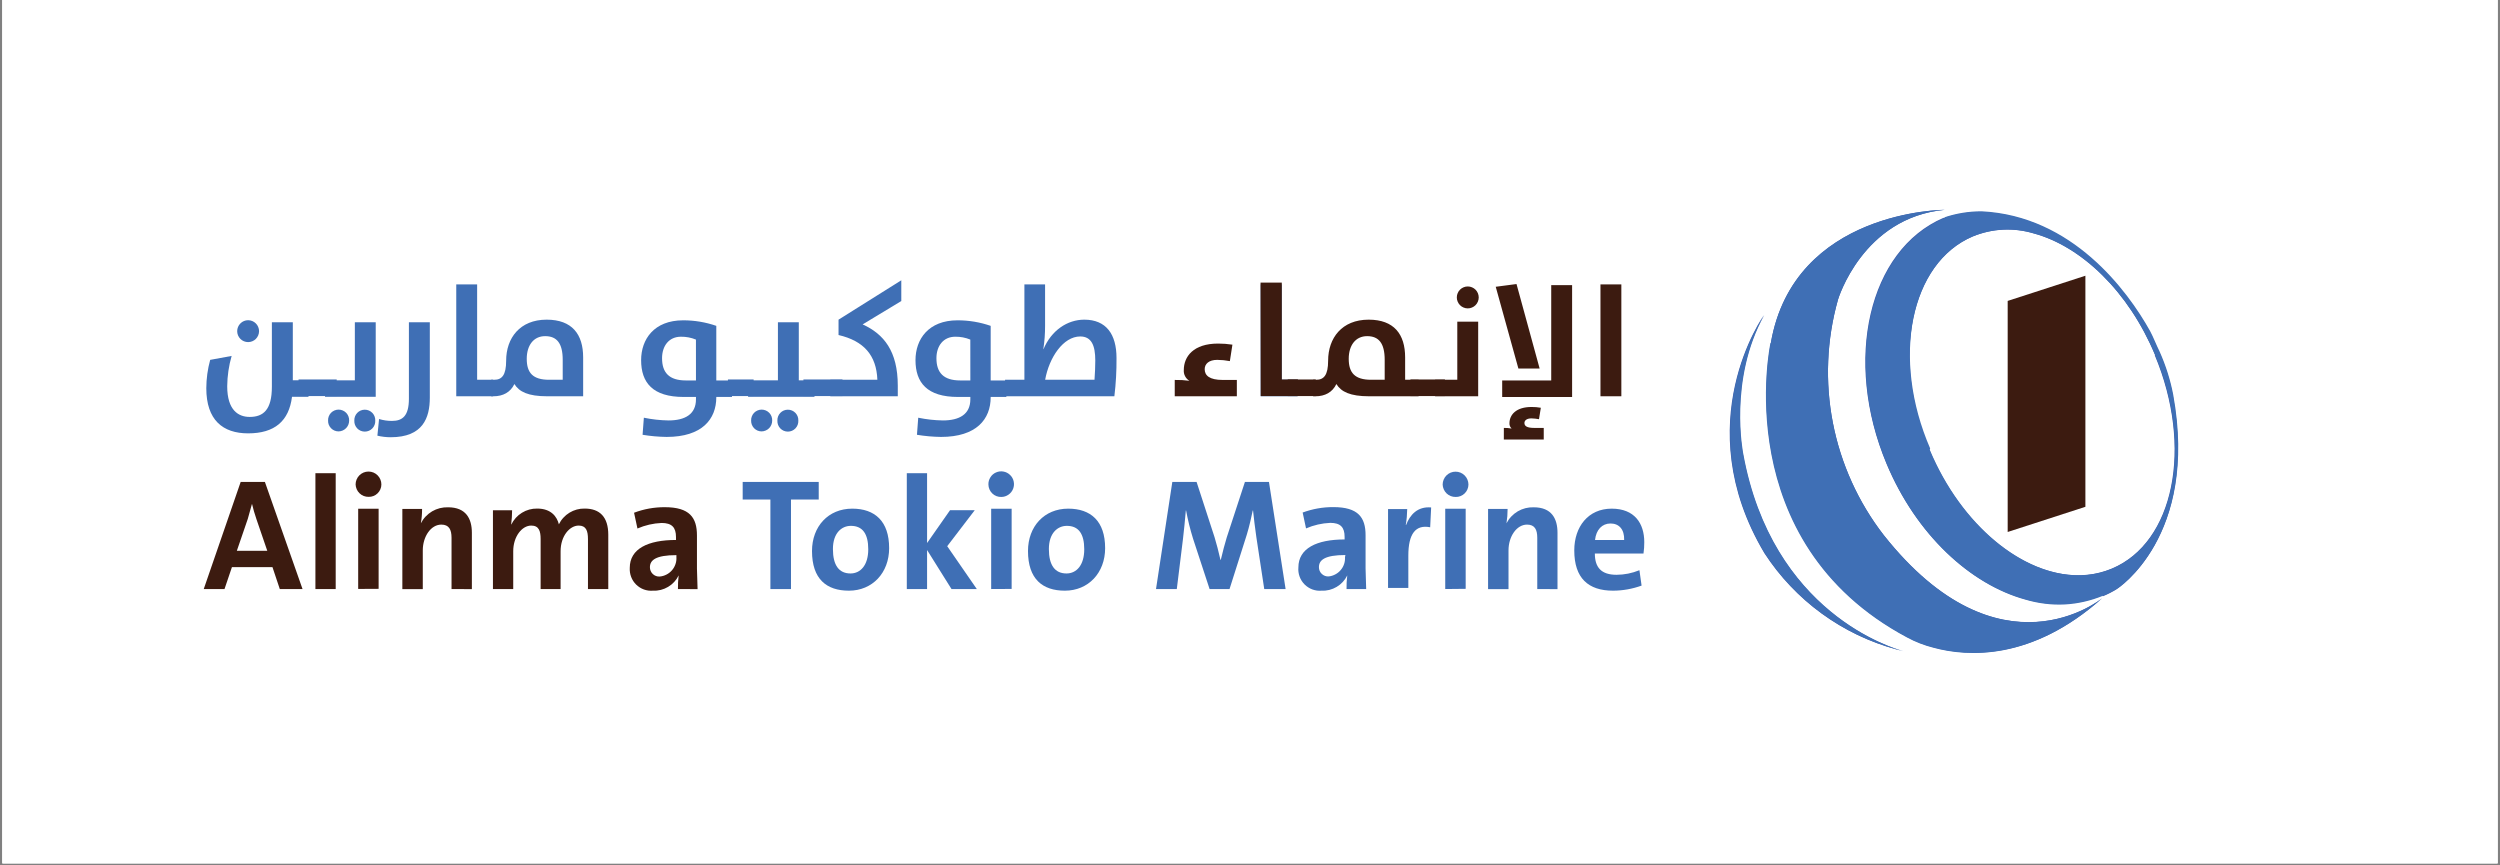 <svg xmlns="http://www.w3.org/2000/svg" xmlns:xlink="http://www.w3.org/1999/xlink" width="500" viewBox="0 0 375 129.75" height="173" preserveAspectRatio="xMidYMid meet"><rect x="0" y="0" width="375" height="129.75" fill="#808080" stroke="none"/><defs><clipPath id="1fc5d2683e"><path d="M 0.359 0 L 374.637 0 L 374.637 129.5 L 0.359 129.5 Z M 0.359 0 " clip-rule="nonzero"></path></clipPath><clipPath id="115827d391"><path d="M 259.121 31.234 L 327 31.234 L 327 98 L 259.121 98 Z M 259.121 31.234 " clip-rule="nonzero"></path></clipPath><clipPath id="c052bddce3"><path d="M 265.562 51.484 C 265.562 51.484 259.121 81.258 286.055 95.621 C 287.312 96.301 288.629 96.812 290.016 97.16 C 295.152 98.559 304.711 99.141 315.246 89.801 C 315.246 89.801 300 102.305 282.559 80.273 C 280.648 77.805 279.047 75.145 277.758 72.297 C 276.469 69.449 275.527 66.492 274.93 63.422 C 274.336 60.355 274.102 57.258 274.234 54.137 C 274.363 51.012 274.852 47.945 275.703 44.938 C 275.703 44.938 279.367 32.648 291.703 31.48 C 291.703 31.48 269.09 31.48 265.625 51.453 M 291.703 32.754 L 291.578 32.754 C 280.352 37.578 276.516 54.078 283.035 69.629 C 287.469 80.211 295.551 87.68 303.836 89.953 C 307.785 91.109 311.668 90.91 315.477 89.355 C 316.211 89.059 316.91 88.703 317.578 88.277 C 317.578 88.277 329.852 80.488 325.984 59.211 C 325.555 56.977 324.875 54.82 323.945 52.742 C 323.438 51.715 323.008 50.59 322.52 49.668 C 319.098 43.523 310.812 32.371 297.27 31.695 L 297.164 31.695 C 295.293 31.699 293.473 31.996 291.703 32.586 M 289.523 67.262 C 283.664 53.727 286.531 39.438 295.934 35.457 C 298.926 34.242 301.969 34.094 305.062 35.012 C 312.18 36.934 319.297 43.707 323.27 53.266 C 329.055 67.094 326.168 81.395 316.812 85.297 C 315.195 85.973 313.516 86.305 311.766 86.297 C 303.453 86.297 294.23 78.859 289.461 67.461 M 264.719 82.977 C 267.02 86.516 269.871 89.527 273.277 92.016 C 276.688 94.5 280.426 96.297 284.492 97.406 L 285.504 97.664 C 283.969 97.25 265.824 91.965 261.484 68.031 C 261.484 68.031 259.258 56.938 264.645 47.273 C 264.645 47.273 253.062 63.422 264.719 82.977 M 285.613 97.695 L 285.504 97.695 Z M 285.613 97.695 " clip-rule="nonzero"></path></clipPath><clipPath id="f28884bfa2"><path d="M 30.945 48.035 L 46.273 48.035 L 46.273 65.004 L 30.945 65.004 Z M 30.945 48.035 " clip-rule="nonzero"></path></clipPath><clipPath id="ef65f88174"><path d="M 48.754 48.336 L 56.359 48.336 L 56.359 64.711 L 48.754 64.711 Z M 48.754 48.336 " clip-rule="nonzero"></path></clipPath><clipPath id="958ba38aa5"><path d="M 56.609 48.355 L 64.473 48.355 L 64.473 65.586 L 56.609 65.586 Z M 56.609 48.355 " clip-rule="nonzero"></path></clipPath><clipPath id="1a03f67ba0"><path d="M 68.438 42.664 L 73.953 42.664 L 73.953 59.441 L 68.438 59.441 Z M 68.438 42.664 " clip-rule="nonzero"></path></clipPath><clipPath id="96231710b5"><path d="M 73.668 47.945 L 87.473 47.945 L 87.473 59.441 L 73.668 59.441 Z M 73.668 47.945 " clip-rule="nonzero"></path></clipPath><clipPath id="f2018ffa98"><path d="M 96.168 48.047 L 109.789 48.047 L 109.789 65.539 L 96.168 65.539 Z M 96.168 48.047 " clip-rule="nonzero"></path></clipPath><clipPath id="de8ae4af3a"><path d="M 112.215 48.336 L 122.172 48.336 L 122.172 64.711 L 112.215 64.711 Z M 112.215 48.336 " clip-rule="nonzero"></path></clipPath><clipPath id="77e4c79e23"><path d="M 124.547 42.043 L 135.195 42.043 L 135.195 59.441 L 124.547 59.441 Z M 124.547 42.043 " clip-rule="nonzero"></path></clipPath><clipPath id="37fa4b9439"><path d="M 137.324 48.047 L 150.945 48.047 L 150.945 65.539 L 137.324 65.539 Z M 137.324 48.047 " clip-rule="nonzero"></path></clipPath><clipPath id="85660c6ccf"><path d="M 150.762 42.664 L 167.492 42.664 L 167.492 59.441 L 150.762 59.441 Z M 150.762 42.664 " clip-rule="nonzero"></path></clipPath><clipPath id="5ffb4d385a"><path d="M 176.211 51.543 L 185.527 51.543 L 185.527 59.441 L 176.211 59.441 Z M 176.211 51.543 " clip-rule="nonzero"></path></clipPath><clipPath id="151c3b57e1"><path d="M 189.109 42.664 L 194.629 42.664 L 194.629 59.441 L 189.109 59.441 Z M 189.109 42.664 " clip-rule="nonzero"></path></clipPath><clipPath id="3c9067b866"><path d="M 196.965 47.945 L 212.793 47.945 L 212.793 59.441 L 196.965 59.441 Z M 196.965 47.945 " clip-rule="nonzero"></path></clipPath><clipPath id="e7fb01d8c7"><path d="M 215.266 42.969 L 221.797 42.969 L 221.797 59.441 L 215.266 59.441 Z M 215.266 42.969 " clip-rule="nonzero"></path></clipPath><clipPath id="1fbd11b9a9"><path d="M 224.359 42.605 L 235.816 42.605 L 235.816 65.926 L 224.359 65.926 Z M 224.359 42.605 " clip-rule="nonzero"></path></clipPath><clipPath id="229d15f7cb"><path d="M 240.07 42.664 L 243.203 42.664 L 243.203 59.441 L 240.07 59.441 Z M 240.07 42.664 " clip-rule="nonzero"></path></clipPath><clipPath id="f03a48f8f1"><path d="M 30.562 72.289 L 45.391 72.289 L 45.391 88.355 L 30.562 88.355 Z M 30.562 72.289 " clip-rule="nonzero"></path></clipPath><clipPath id="1640beec99"><path d="M 47.312 70.984 L 50.355 70.984 L 50.355 88.355 L 47.312 88.355 Z M 47.312 70.984 " clip-rule="nonzero"></path></clipPath><clipPath id="0b9d86c22f"><path d="M 73.941 76.285 L 91.242 76.285 L 91.242 88.355 L 73.941 88.355 Z M 73.941 76.285 " clip-rule="nonzero"></path></clipPath><clipPath id="974f742d16"><path d="M 111.402 72.289 L 122.809 72.289 L 122.809 88.355 L 111.402 88.355 Z M 111.402 72.289 " clip-rule="nonzero"></path></clipPath><clipPath id="7f64c06010"><path d="M 121.801 76.297 L 133.371 76.297 L 133.371 88.602 L 121.801 88.602 Z M 121.801 76.297 " clip-rule="nonzero"></path></clipPath><clipPath id="53643b3f34"><path d="M 136.02 70.984 L 146.52 70.984 L 146.52 88.355 L 136.02 88.355 Z M 136.02 70.984 " clip-rule="nonzero"></path></clipPath><clipPath id="cfae0c9fde"><path d="M 154.199 76.297 L 165.77 76.297 L 165.77 88.602 L 154.199 88.602 Z M 154.199 76.297 " clip-rule="nonzero"></path></clipPath><clipPath id="2d5f8f5e08"><path d="M 173.402 72.289 L 192.84 72.289 L 192.84 88.355 L 173.402 88.355 Z M 173.402 72.289 " clip-rule="nonzero"></path></clipPath><clipPath id="b5b9186df0"><path d="M 208.207 76.102 L 214.672 76.102 L 214.672 88.188 L 208.207 88.188 Z M 208.207 76.102 " clip-rule="nonzero"></path></clipPath><clipPath id="d6e88256b7"><path d="M 236.141 76.297 L 246.641 76.297 L 246.641 88.602 L 236.141 88.602 Z M 236.141 76.297 " clip-rule="nonzero"></path></clipPath></defs><g clip-path="url(#1fc5d2683e)"><path fill="#ffffff" d="M 0.359 0 L 374.641 0 L 374.641 136.238 L 0.359 136.238 Z M 0.359 0 " fill-opacity="1" fill-rule="nonzero"></path><path fill="#ffffff" d="M 0.359 0 L 374.641 0 L 374.641 129.5 L 0.359 129.5 Z M 0.359 0 " fill-opacity="1" fill-rule="nonzero"></path><path fill="#ffffff" d="M 0.359 0 L 374.641 0 L 374.641 129.5 L 0.359 129.5 Z M 0.359 0 " fill-opacity="1" fill-rule="nonzero"></path></g><path fill="#3d5eab" d="M 285.441 97.664 C 283.91 97.25 265.762 91.965 261.422 68.031 C 261.422 68.031 259.195 56.938 264.582 47.273 C 264.582 47.273 253 63.422 264.656 82.977 C 265.797 84.734 267.086 86.371 268.527 87.887 C 269.965 89.406 271.527 90.781 273.219 92.016 C 274.906 93.246 276.695 94.316 278.578 95.223 C 280.461 96.129 282.414 96.855 284.43 97.406 L 285.441 97.664 M 285.551 97.664 L 285.441 97.664 Z M 315.246 89.785 C 315.246 89.785 300 102.289 282.559 80.258 C 281.605 79.027 280.727 77.746 279.926 76.41 C 279.121 75.078 278.398 73.699 277.758 72.281 C 277.117 70.863 276.559 69.41 276.086 67.93 C 275.613 66.445 275.227 64.938 274.93 63.406 C 274.633 61.879 274.43 60.336 274.312 58.785 C 274.195 57.23 274.168 55.676 274.234 54.121 C 274.297 52.562 274.453 51.016 274.699 49.477 C 274.945 47.941 275.281 46.422 275.703 44.922 C 275.703 44.922 279.367 32.633 291.703 31.465 C 291.703 31.465 269.09 31.465 265.625 51.438 C 265.625 51.438 259.195 81.211 286.117 95.578 C 287.371 96.254 288.691 96.766 290.074 97.113 C 295.215 98.512 304.77 99.094 315.309 89.754 M 315.418 89.445 C 316.148 89.148 316.848 88.789 317.52 88.371 C 317.52 88.371 329.789 80.582 325.922 59.305 C 325.492 57.066 324.812 54.91 323.883 52.836 C 323.379 51.805 322.949 50.684 322.457 49.762 C 319.035 43.617 310.754 32.461 297.207 31.785 C 295.305 31.789 293.449 32.086 291.641 32.676 L 291.516 32.676 C 280.289 37.5 276.453 54.004 282.973 69.551 C 287.406 80.137 295.492 87.602 303.773 89.875 C 305.691 90.438 307.648 90.668 309.645 90.566 C 311.641 90.461 313.566 90.035 315.418 89.277 M 323.207 53.266 C 328.992 67.094 326.109 81.395 316.75 85.297 C 307.395 89.199 295.168 81.242 289.402 67.461 C 283.633 53.68 286.531 39.438 295.934 35.457 C 297.387 34.867 298.895 34.535 300.461 34.457 C 302.027 34.383 303.559 34.566 305.062 35.012 C 312.18 36.934 319.297 43.707 323.27 53.266 " fill-opacity="1" fill-rule="nonzero"></path><g clip-path="url(#115827d391)"><g clip-path="url(#c052bddce3)"><path fill="#3f6fb5" d="M 344.207 66.141 L 292.055 118.375 L 237.309 63.449 L 289.461 11.215 Z M 344.207 66.141 " fill-opacity="1" fill-rule="nonzero"></path></g></g><path fill="#3c1b10" d="M 312.809 76.02 L 301.152 79.797 L 301.152 45.137 L 312.809 41.359 Z M 312.809 76.02 " fill-opacity="1" fill-rule="nonzero"></path><g clip-path="url(#f28884bfa2)"><path fill="#3f6fb5" d="M 43.922 48.344 L 40.781 48.344 L 40.781 58.02 C 40.781 61.445 39.52 62.539 37.453 62.539 C 35.793 62.539 34.082 61.57 34.082 57.941 C 34.098 56.395 34.32 54.875 34.746 53.387 L 31.527 53.98 C 31.148 55.371 30.953 56.785 30.945 58.227 C 30.945 63.004 33.418 65.004 37.219 65.004 C 41.191 65.004 43.34 63.168 43.801 59.52 L 46.273 59.52 L 46.273 57.043 L 43.922 57.043 Z M 37.219 51.316 C 37.434 51.316 37.645 51.273 37.844 51.191 C 38.047 51.109 38.223 50.988 38.379 50.836 C 38.531 50.68 38.648 50.504 38.734 50.301 C 38.816 50.102 38.859 49.891 38.859 49.672 C 38.859 49.457 38.816 49.246 38.73 49.043 C 38.648 48.844 38.531 48.664 38.375 48.512 C 38.223 48.359 38.043 48.238 37.844 48.156 C 37.645 48.074 37.434 48.031 37.215 48.031 C 37 48.031 36.789 48.074 36.59 48.156 C 36.387 48.242 36.211 48.359 36.059 48.516 C 35.902 48.668 35.785 48.848 35.703 49.047 C 35.621 49.25 35.578 49.461 35.578 49.676 C 35.578 49.895 35.621 50.105 35.703 50.305 C 35.789 50.504 35.906 50.684 36.059 50.836 C 36.215 50.992 36.391 51.109 36.59 51.191 C 36.793 51.273 37 51.316 37.219 51.316 Z M 37.219 51.316 " fill-opacity="1" fill-rule="nonzero"></path></g><g clip-path="url(#ef65f88174)"><path fill="#3f6fb5" d="M 56.289 63.098 C 56.301 62.883 56.266 62.676 56.191 62.473 C 56.117 62.273 56.004 62.094 55.855 61.938 C 55.707 61.781 55.535 61.664 55.336 61.578 C 55.141 61.496 54.934 61.453 54.719 61.453 C 54.504 61.453 54.301 61.496 54.102 61.578 C 53.902 61.664 53.73 61.781 53.582 61.938 C 53.434 62.094 53.324 62.273 53.246 62.473 C 53.172 62.676 53.141 62.883 53.148 63.098 C 53.141 63.312 53.172 63.52 53.246 63.723 C 53.324 63.922 53.434 64.102 53.582 64.258 C 53.73 64.414 53.902 64.531 54.102 64.617 C 54.301 64.699 54.504 64.742 54.719 64.742 C 54.934 64.742 55.141 64.699 55.336 64.617 C 55.535 64.531 55.707 64.414 55.855 64.258 C 56.004 64.102 56.117 63.922 56.191 63.723 C 56.266 63.52 56.301 63.312 56.289 63.098 Z M 52.371 63.098 C 52.379 62.883 52.348 62.672 52.27 62.469 C 52.195 62.266 52.082 62.09 51.934 61.93 C 51.785 61.773 51.609 61.656 51.41 61.57 C 51.211 61.484 51.004 61.441 50.789 61.441 C 50.574 61.441 50.367 61.484 50.168 61.57 C 49.969 61.656 49.797 61.773 49.645 61.93 C 49.496 62.09 49.383 62.266 49.309 62.469 C 49.234 62.672 49.199 62.883 49.211 63.098 C 49.203 63.309 49.242 63.512 49.316 63.711 C 49.395 63.906 49.508 64.082 49.656 64.234 C 49.801 64.383 49.973 64.5 50.168 64.586 C 50.359 64.668 50.562 64.711 50.773 64.711 C 50.988 64.707 51.191 64.668 51.387 64.582 C 51.582 64.5 51.754 64.383 51.902 64.234 C 52.055 64.082 52.168 63.906 52.25 63.711 C 52.328 63.516 52.371 63.309 52.371 63.098 Z M 48.754 59.523 L 56.359 59.523 L 56.359 48.336 L 53.227 48.336 L 53.227 57.047 L 48.754 57.047 Z M 48.754 59.523 " fill-opacity="1" fill-rule="nonzero"></path></g><g clip-path="url(#958ba38aa5)"><path fill="#3f6fb5" d="M 58.602 65.586 C 63.434 65.586 64.473 62.684 64.473 59.637 L 64.473 48.344 L 61.336 48.344 L 61.336 59.805 C 61.336 62.387 60.383 63.137 58.793 63.137 C 58.133 63.141 57.488 63.043 56.859 62.852 L 56.609 65.352 C 57.266 65.508 57.93 65.586 58.602 65.586 Z M 58.602 65.586 " fill-opacity="1" fill-rule="nonzero"></path></g><g clip-path="url(#1a03f67ba0)"><path fill="#3f6fb5" d="M 68.438 59.441 L 73.949 59.441 L 73.949 56.965 L 71.57 56.965 L 71.57 42.664 L 68.438 42.664 Z M 68.438 59.441 " fill-opacity="1" fill-rule="nonzero"></path></g><g clip-path="url(#96231710b5)"><path fill="#3f6fb5" d="M 87.473 59.441 L 87.473 53.609 C 87.473 50.137 85.809 47.949 81.996 47.949 C 77.988 47.949 75.922 50.703 75.922 54.109 C 75.922 56.277 75.277 56.965 74.141 56.965 L 73.668 56.965 L 73.668 59.441 L 74.023 59.441 C 75.449 59.441 76.566 58.848 77.16 57.605 C 77.875 58.777 79.25 59.441 82.059 59.441 Z M 84.406 56.965 L 82.363 56.965 C 79.918 56.965 79.012 55.918 79.012 53.824 C 79.012 51.805 80.035 50.422 81.77 50.422 C 83.508 50.422 84.406 51.465 84.406 53.973 Z M 84.406 56.965 " fill-opacity="1" fill-rule="nonzero"></path></g><g clip-path="url(#f2018ffa98)"><path fill="#3f6fb5" d="M 99.996 65.539 C 105.32 65.539 107.445 62.871 107.445 59.586 L 107.445 59.543 L 109.797 59.543 L 109.797 57.066 L 107.445 57.066 L 107.445 48.879 C 105.836 48.324 104.18 48.047 102.477 48.047 C 98.102 48.047 96.168 50.898 96.168 54.023 C 96.168 57.398 97.906 59.543 102.543 59.543 L 104.395 59.543 L 104.395 59.902 C 104.395 62.137 102.754 63.066 100.281 63.066 C 99.035 63.047 97.801 62.91 96.578 62.656 L 96.387 65.219 C 97.582 65.414 98.785 65.523 99.996 65.539 Z M 104.395 57.066 L 102.871 57.066 C 100.375 57.066 99.309 55.898 99.309 53.734 C 99.309 51.879 100.352 50.508 102.137 50.508 C 102.918 50.5 103.668 50.641 104.391 50.938 Z M 104.395 57.066 " fill-opacity="1" fill-rule="nonzero"></path></g><g clip-path="url(#de8ae4af3a)"><path fill="#3f6fb5" d="M 112.215 59.523 L 122.172 59.523 L 122.172 57.047 L 119.82 57.047 L 119.82 48.336 L 116.688 48.336 L 116.688 57.047 L 112.215 57.047 Z M 115.828 63.098 C 115.84 62.883 115.805 62.672 115.73 62.469 C 115.652 62.266 115.543 62.09 115.391 61.93 C 115.242 61.773 115.07 61.656 114.871 61.57 C 114.672 61.484 114.465 61.441 114.25 61.441 C 114.031 61.441 113.824 61.484 113.629 61.57 C 113.43 61.656 113.254 61.773 113.105 61.93 C 112.957 62.09 112.844 62.266 112.77 62.469 C 112.691 62.672 112.66 62.883 112.668 63.098 C 112.664 63.309 112.699 63.512 112.777 63.711 C 112.855 63.906 112.969 64.082 113.113 64.234 C 113.262 64.383 113.434 64.5 113.625 64.586 C 113.82 64.668 114.023 64.711 114.234 64.711 C 114.445 64.707 114.648 64.668 114.844 64.582 C 115.043 64.5 115.215 64.383 115.363 64.234 C 115.512 64.082 115.629 63.906 115.707 63.711 C 115.789 63.516 115.828 63.309 115.828 63.098 Z M 119.75 63.098 C 119.758 62.883 119.727 62.676 119.652 62.473 C 119.574 62.273 119.465 62.094 119.316 61.938 C 119.168 61.781 118.992 61.664 118.797 61.578 C 118.598 61.496 118.395 61.453 118.18 61.453 C 117.965 61.453 117.758 61.496 117.562 61.578 C 117.363 61.664 117.191 61.781 117.043 61.938 C 116.895 62.094 116.781 62.273 116.707 62.473 C 116.633 62.676 116.598 62.883 116.609 63.098 C 116.598 63.312 116.633 63.52 116.707 63.723 C 116.781 63.922 116.895 64.102 117.043 64.258 C 117.191 64.414 117.363 64.531 117.562 64.617 C 117.758 64.699 117.965 64.742 118.18 64.742 C 118.395 64.742 118.598 64.699 118.797 64.617 C 118.992 64.531 119.168 64.414 119.316 64.258 C 119.465 64.102 119.574 63.922 119.652 63.723 C 119.727 63.52 119.758 63.312 119.75 63.098 Z M 119.75 63.098 " fill-opacity="1" fill-rule="nonzero"></path></g><g clip-path="url(#77e4c79e23)"><path fill="#3f6fb5" d="M 124.547 59.441 L 134.668 59.441 L 134.668 57.848 C 134.668 52.684 132.582 50.105 129.395 48.66 L 135.195 45.156 L 135.195 42.043 L 125.781 47.949 L 125.781 50.254 C 129.559 51.133 131.465 53.277 131.605 56.965 L 124.547 56.965 Z M 124.547 59.441 " fill-opacity="1" fill-rule="nonzero"></path></g><g clip-path="url(#37fa4b9439)"><path fill="#3f6fb5" d="M 141.152 65.539 C 146.477 65.539 148.602 62.871 148.602 59.586 L 148.602 59.543 L 150.953 59.543 L 150.953 57.066 L 148.602 57.066 L 148.602 48.879 C 146.992 48.324 145.336 48.047 143.633 48.047 C 139.258 48.047 137.324 50.898 137.324 54.023 C 137.324 57.398 139.062 59.543 143.695 59.543 L 145.551 59.543 L 145.551 59.902 C 145.551 62.137 143.91 63.066 141.438 63.066 C 140.191 63.047 138.957 62.91 137.734 62.656 L 137.543 65.219 C 138.738 65.414 139.941 65.523 141.152 65.539 Z M 145.551 57.066 L 144.027 57.066 C 141.531 57.066 140.465 55.898 140.465 53.734 C 140.465 51.879 141.508 50.508 143.293 50.508 C 144.07 50.5 144.824 50.641 145.547 50.938 Z M 145.551 57.066 " fill-opacity="1" fill-rule="nonzero"></path></g><g clip-path="url(#85660c6ccf)"><path fill="#3f6fb5" d="M 150.762 59.441 L 167.156 59.441 C 167.387 57.535 167.492 55.625 167.477 53.703 C 167.477 50.137 165.93 47.949 162.645 47.949 C 160.105 47.949 157.703 49.562 156.527 52.371 L 156.5 52.371 C 156.68 51.203 156.766 50.031 156.762 48.848 L 156.762 42.664 L 153.66 42.664 L 153.66 56.965 L 150.762 56.965 Z M 156.773 56.965 C 157.367 53.633 159.484 50.469 162.035 50.469 C 163.723 50.469 164.293 51.824 164.293 54.062 C 164.293 54.918 164.246 56.016 164.176 56.965 Z M 156.773 56.965 " fill-opacity="1" fill-rule="nonzero"></path></g><g clip-path="url(#5ffb4d385a)"><path fill="#3c1b10" d="M 176.211 59.441 L 185.527 59.441 L 185.527 56.992 L 183.414 56.992 C 181.418 56.992 180.703 56.324 180.703 55.379 C 180.703 54.574 181.348 53.98 182.582 53.98 C 183.223 53.984 183.852 54.047 184.48 54.168 L 184.863 51.699 C 184.152 51.59 183.441 51.535 182.723 51.535 C 178.992 51.535 177.57 53.5 177.57 55.504 C 177.547 55.832 177.609 56.141 177.762 56.43 C 177.91 56.719 178.129 56.949 178.406 57.117 C 177.68 57.02 176.945 56.977 176.211 56.992 Z M 176.211 59.441 " fill-opacity="1" fill-rule="nonzero"></path></g><g clip-path="url(#151c3b57e1)"><path fill="#3f6fb5" d="M 189.109 59.441 L 194.625 59.441 L 194.625 56.965 L 192.246 56.965 L 192.246 42.664 L 189.109 42.664 Z M 189.109 59.441 " fill-opacity="1" fill-rule="nonzero"></path></g><g clip-path="url(#3c9067b866)"><path fill="#3c1b10" d="M 205.355 59.441 L 212.789 59.441 L 212.789 56.965 L 210.77 56.965 L 210.77 53.609 C 210.77 50.137 209.105 47.949 205.297 47.949 C 201.289 47.949 199.219 50.703 199.219 54.109 C 199.219 56.277 198.574 56.965 197.438 56.965 L 196.965 56.965 L 196.965 59.441 L 197.324 59.441 C 198.746 59.441 199.863 58.848 200.457 57.605 C 201.172 58.777 202.547 59.441 205.355 59.441 Z M 207.703 56.965 L 205.664 56.965 C 203.219 56.965 202.309 55.918 202.309 53.824 C 202.309 51.805 203.332 50.422 205.07 50.422 C 206.805 50.422 207.703 51.465 207.703 53.973 Z M 207.703 56.965 " fill-opacity="1" fill-rule="nonzero"></path></g><g clip-path="url(#e7fb01d8c7)"><path fill="#3c1b10" d="M 215.266 59.441 L 221.727 59.441 L 221.727 48.254 L 218.594 48.254 L 218.594 56.965 L 215.266 56.965 Z M 220.16 46.258 C 220.379 46.258 220.59 46.219 220.789 46.133 C 220.992 46.051 221.168 45.934 221.324 45.781 C 221.477 45.625 221.598 45.449 221.68 45.246 C 221.766 45.047 221.805 44.836 221.809 44.621 C 221.809 44.402 221.766 44.191 221.684 43.988 C 221.602 43.789 221.484 43.609 221.332 43.453 C 221.18 43.301 221 43.18 220.801 43.098 C 220.602 43.012 220.391 42.969 220.176 42.969 C 219.957 42.965 219.746 43.008 219.547 43.09 C 219.344 43.172 219.164 43.289 219.012 43.441 C 218.855 43.594 218.734 43.77 218.652 43.973 C 218.566 44.172 218.523 44.383 218.523 44.602 C 218.52 44.82 218.559 45.031 218.645 45.234 C 218.727 45.438 218.844 45.613 218.996 45.77 C 219.152 45.926 219.328 46.047 219.531 46.129 C 219.73 46.215 219.941 46.258 220.16 46.258 Z M 220.16 46.258 " fill-opacity="1" fill-rule="nonzero"></path></g><g clip-path="url(#1fbd11b9a9)"><path fill="#3c1b10" d="M 227.477 42.605 L 224.359 43.016 L 227.758 55.277 L 230.945 55.277 Z M 235.816 59.547 L 235.816 42.77 L 232.684 42.77 L 232.684 57.07 L 225.328 57.07 L 225.328 59.547 Z M 225.574 65.926 L 231.562 65.926 L 231.562 64.188 L 230.16 64.188 C 229.066 64.188 228.664 63.926 228.664 63.449 C 228.664 63.047 229.043 62.758 229.711 62.758 C 230.094 62.77 230.473 62.809 230.848 62.879 L 231.125 61.164 C 230.66 61.082 230.191 61.043 229.723 61.047 C 227.418 61.047 226.418 62.215 226.418 63.5 C 226.41 63.809 226.52 64.07 226.742 64.281 C 226.355 64.211 225.969 64.18 225.578 64.188 Z M 225.574 65.926 " fill-opacity="1" fill-rule="nonzero"></path></g><g clip-path="url(#229d15f7cb)"><path fill="#3c1b10" d="M 240.07 59.441 L 243.203 59.441 L 243.203 42.664 L 240.07 42.664 Z M 240.07 59.441 " fill-opacity="1" fill-rule="nonzero"></path></g><g clip-path="url(#f03a48f8f1)"><path fill="#3c1b10" d="M 45.379 88.355 L 39.734 72.289 L 36.102 72.289 L 30.562 88.355 L 33.676 88.355 L 34.789 85.074 L 40.871 85.074 L 41.969 88.355 Z M 40.09 82.617 L 35.527 82.617 L 37.168 77.836 L 37.785 75.621 L 37.812 75.621 C 37.977 76.336 38.188 77.055 38.453 77.836 Z M 40.09 82.617 " fill-opacity="1" fill-rule="nonzero"></path></g><g clip-path="url(#1640beec99)"><path fill="#3c1b10" d="M 47.312 88.355 L 50.355 88.355 L 50.355 70.984 L 47.312 70.984 Z M 47.312 88.355 " fill-opacity="1" fill-rule="nonzero"></path></g><g clip-path="url(#0b9d86c22f)"><path fill="#3c1b10" d="M 91.242 88.355 L 91.242 80.215 C 91.242 77.555 89.977 76.285 87.699 76.285 C 87.297 76.277 86.902 76.328 86.516 76.43 C 86.129 76.535 85.766 76.695 85.422 76.902 C 85.078 77.113 84.773 77.363 84.504 77.66 C 84.23 77.957 84.008 78.285 83.832 78.648 C 83.551 77.504 82.668 76.285 80.582 76.285 C 80.18 76.277 79.781 76.328 79.391 76.434 C 79 76.543 78.637 76.699 78.289 76.914 C 77.945 77.125 77.641 77.379 77.367 77.68 C 77.098 77.98 76.875 78.312 76.695 78.676 L 76.676 78.652 C 76.766 77.949 76.812 77.242 76.816 76.535 L 73.941 76.535 L 73.941 88.355 L 76.984 88.355 L 76.984 82.691 C 76.984 80.477 78.293 78.836 79.688 78.836 C 80.859 78.836 81.094 79.695 81.094 80.859 L 81.094 88.355 L 84.09 88.355 L 84.09 82.691 C 84.09 80.379 85.465 78.836 86.797 78.836 C 87.918 78.836 88.195 79.617 88.195 80.883 L 88.195 88.355 Z M 91.242 88.355 " fill-opacity="1" fill-rule="nonzero"></path></g><g clip-path="url(#974f742d16)"><path fill="#3f6fb5" d="M 122.809 74.93 L 122.809 72.289 L 111.402 72.289 L 111.402 74.93 L 115.559 74.93 L 115.559 88.355 L 118.648 88.355 L 118.648 74.93 Z M 122.809 74.93 " fill-opacity="1" fill-rule="nonzero"></path></g><g clip-path="url(#7f64c06010)"><path fill="#3f6fb5" d="M 133.371 82.223 C 133.371 78.156 131.207 76.297 127.836 76.297 C 124.246 76.297 121.801 78.961 121.801 82.652 C 121.801 86.867 123.984 88.602 127.34 88.602 C 130.852 88.602 133.371 85.934 133.371 82.223 Z M 130.238 82.391 C 130.238 84.793 129.07 86.02 127.574 86.02 C 125.84 86.02 124.938 84.777 124.938 82.355 C 124.938 79.934 126.266 78.879 127.621 78.879 C 129.406 78.867 130.238 80.105 130.238 82.391 Z M 130.238 82.391 " fill-opacity="1" fill-rule="nonzero"></path></g><g clip-path="url(#53643b3f34)"><path fill="#3f6fb5" d="M 146.52 88.355 L 142.082 81.93 L 146.215 76.527 L 142.508 76.527 L 139.062 81.453 L 139.062 70.984 L 136.02 70.984 L 136.02 88.355 L 139.062 88.355 L 139.062 82.504 L 142.723 88.355 Z M 146.52 88.355 " fill-opacity="1" fill-rule="nonzero"></path></g><g clip-path="url(#cfae0c9fde)"><path fill="#3f6fb5" d="M 165.77 82.223 C 165.77 78.156 163.605 76.297 160.23 76.297 C 156.645 76.297 154.199 78.961 154.199 82.652 C 154.199 86.867 156.383 88.602 159.734 88.602 C 163.246 88.602 165.77 85.934 165.77 82.223 Z M 162.637 82.391 C 162.637 84.793 161.465 86.02 159.973 86.02 C 158.234 86.02 157.332 84.777 157.332 82.355 C 157.332 79.934 158.664 78.879 160.016 78.879 C 161.805 78.867 162.637 80.105 162.637 82.391 Z M 162.637 82.391 " fill-opacity="1" fill-rule="nonzero"></path></g><g clip-path="url(#2d5f8f5e08)"><path fill="#3f6fb5" d="M 192.84 88.355 L 190.344 72.289 L 186.738 72.289 L 184.004 80.641 C 183.719 81.551 183.41 82.766 183.121 83.973 L 183.066 83.973 C 182.824 82.855 182.449 81.453 182.188 80.598 L 179.488 72.289 L 175.848 72.289 L 173.402 88.355 L 176.52 88.355 L 177.445 80.859 C 177.609 79.453 177.754 78.004 177.875 76.574 L 177.914 76.574 C 178.18 78.004 178.527 79.418 178.961 80.809 L 181.438 88.355 L 184.43 88.355 L 187.008 80.238 C 187.41 78.93 187.695 77.598 187.914 76.574 L 187.957 76.574 C 188.078 77.691 188.242 79.152 188.457 80.598 L 189.637 88.355 Z M 192.84 88.355 " fill-opacity="1" fill-rule="nonzero"></path></g><g clip-path="url(#b5b9186df0)"><path fill="#3f6fb5" d="M 214.672 76.117 C 212.629 75.934 211.484 77.234 210.918 78.738 L 210.867 78.738 C 211 77.953 211.07 77.156 211.082 76.359 L 208.207 76.359 L 208.207 88.188 L 211.25 88.188 L 211.25 83.348 C 211.25 80.059 212.34 78.66 214.527 79.09 Z M 214.672 76.117 " fill-opacity="1" fill-rule="nonzero"></path></g><g clip-path="url(#d6e88256b7)"><path fill="#3f6fb5" d="M 246.641 81.324 C 246.641 78.512 245.191 76.297 241.75 76.297 C 238.23 76.297 236.141 79.012 236.141 82.559 C 236.141 86.719 238.23 88.602 241.961 88.602 C 243.43 88.594 244.855 88.34 246.238 87.84 L 245.914 85.531 C 244.816 85.98 243.672 86.211 242.484 86.219 C 240.203 86.219 239.227 85.125 239.227 83.031 L 246.523 83.031 C 246.605 82.465 246.645 81.895 246.641 81.324 Z M 243.625 81 L 239.254 81 C 239.418 79.453 240.32 78.523 241.582 78.523 C 242.844 78.523 243.672 79.391 243.625 81.008 Z M 243.625 81 " fill-opacity="1" fill-rule="nonzero"></path></g><path fill="#3f6fb5" d="M 148.262 72.684 C 148.25 72.293 148.348 71.934 148.555 71.605 C 148.758 71.273 149.039 71.027 149.395 70.871 C 149.75 70.711 150.121 70.664 150.504 70.73 C 150.887 70.797 151.219 70.965 151.5 71.234 C 151.785 71.5 151.969 71.828 152.051 72.207 C 152.137 72.586 152.105 72.961 151.965 73.324 C 151.824 73.684 151.594 73.977 151.273 74.199 C 150.953 74.422 150.598 74.539 150.211 74.543 C 149.957 74.551 149.715 74.512 149.477 74.422 C 149.238 74.332 149.031 74.199 148.848 74.023 C 148.664 73.848 148.523 73.645 148.422 73.414 C 148.32 73.18 148.266 72.938 148.262 72.684 Z M 148.676 88.355 L 148.676 76.309 L 151.746 76.309 L 151.746 88.34 Z M 148.676 88.355 " fill-opacity="1" fill-rule="nonzero"></path><path fill="#3c1b10" d="M 189.109 59.41 L 194.695 59.41 L 194.695 56.922 L 192.27 56.922 L 192.27 42.387 L 189.082 42.387 Z M 189.109 59.41 " fill-opacity="1" fill-rule="nonzero"></path><path fill="#3c1b10" d="M 193.16 56.922 L 197.363 56.922 L 197.363 59.41 L 193.16 59.41 Z M 211.566 56.922 L 216.738 56.922 L 216.738 59.41 L 211.566 59.41 Z M 211.566 56.922 " fill-opacity="1" fill-rule="nonzero"></path><path fill="#3f6fb5" d="M 109.191 56.922 L 113.043 56.922 L 113.043 59.41 L 109.191 59.41 Z M 44.781 56.922 L 50.504 56.922 L 50.504 59.41 L 44.781 59.41 Z M 120.512 56.922 L 126.371 56.922 L 126.371 59.41 L 120.512 59.41 Z M 204.926 88.355 L 204.836 85.281 L 204.836 80.289 C 204.836 77.617 203.73 76.066 200.004 76.066 C 198.418 76.059 196.887 76.332 195.398 76.879 L 195.906 79.262 C 197.066 78.762 198.281 78.484 199.543 78.43 C 201.074 78.43 201.691 79.09 201.691 80.535 L 201.691 80.918 C 197.488 80.918 194.758 82.258 194.758 85.113 C 194.734 85.348 194.742 85.582 194.773 85.812 C 194.805 86.047 194.859 86.273 194.941 86.492 C 195.02 86.715 195.125 86.926 195.25 87.121 C 195.375 87.32 195.523 87.5 195.688 87.668 C 195.855 87.832 196.035 87.98 196.234 88.105 C 196.43 88.234 196.641 88.336 196.859 88.418 C 197.082 88.496 197.309 88.555 197.539 88.586 C 197.77 88.617 198.004 88.621 198.238 88.602 C 198.637 88.621 199.027 88.578 199.414 88.484 C 199.797 88.387 200.164 88.234 200.504 88.031 C 200.848 87.828 201.152 87.582 201.422 87.289 C 201.691 86.996 201.914 86.672 202.09 86.312 C 202.004 86.992 201.969 87.672 201.98 88.355 Z M 201.75 83.562 C 201.773 83.914 201.727 84.262 201.617 84.598 C 201.504 84.934 201.336 85.238 201.105 85.508 C 200.879 85.777 200.605 85.996 200.293 86.16 C 199.98 86.328 199.648 86.43 199.297 86.465 C 199.105 86.477 198.922 86.449 198.742 86.383 C 198.562 86.316 198.402 86.215 198.266 86.082 C 198.125 85.953 198.02 85.797 197.945 85.621 C 197.871 85.441 197.836 85.258 197.84 85.066 C 197.84 84.023 198.684 83.254 201.812 83.254 Z M 201.75 83.562 " fill-opacity="1" fill-rule="nonzero"></path><path fill="#3c1b10" d="M 104.637 88.371 L 104.543 85.297 L 104.543 80.32 C 104.543 77.633 103.441 76.078 99.711 76.078 C 98.129 76.074 96.594 76.348 95.109 76.91 L 95.617 79.277 C 96.773 78.777 97.98 78.5 99.238 78.445 C 100.77 78.445 101.398 79.105 101.398 80.551 L 101.398 80.996 C 97.195 80.996 94.465 82.316 94.465 85.176 C 94.453 85.406 94.461 85.637 94.496 85.867 C 94.531 86.098 94.59 86.32 94.672 86.535 C 94.754 86.754 94.859 86.957 94.984 87.152 C 95.113 87.348 95.258 87.523 95.422 87.688 C 95.59 87.852 95.77 87.992 95.965 88.117 C 96.16 88.242 96.367 88.34 96.586 88.422 C 96.805 88.5 97.027 88.555 97.258 88.586 C 97.488 88.613 97.719 88.621 97.949 88.602 C 98.348 88.621 98.738 88.578 99.125 88.484 C 99.508 88.387 99.875 88.234 100.215 88.031 C 100.559 87.828 100.863 87.582 101.133 87.289 C 101.402 86.996 101.625 86.672 101.801 86.312 C 101.715 86.992 101.68 87.672 101.691 88.355 Z M 101.461 83.578 C 101.484 83.938 101.438 84.285 101.32 84.625 C 101.203 84.965 101.031 85.27 100.793 85.543 C 100.559 85.812 100.281 86.031 99.961 86.191 C 99.641 86.355 99.305 86.453 98.945 86.48 C 98.754 86.492 98.57 86.465 98.391 86.398 C 98.211 86.332 98.051 86.23 97.914 86.098 C 97.777 85.965 97.672 85.812 97.598 85.637 C 97.523 85.457 97.484 85.273 97.488 85.082 C 97.488 84.039 98.332 83.27 101.461 83.27 Z M 101.461 83.578 " fill-opacity="1" fill-rule="nonzero"></path><path fill="#3f6fb5" d="M 233.625 88.371 L 233.625 79.922 C 233.625 77.816 232.766 76.094 230.051 76.094 C 229.633 76.082 229.223 76.125 228.816 76.227 C 228.41 76.332 228.027 76.488 227.664 76.699 C 227.305 76.914 226.98 77.172 226.691 77.477 C 226.402 77.781 226.164 78.121 225.973 78.492 C 226.086 77.781 226.141 77.062 226.141 76.34 L 223.211 76.34 L 223.211 88.371 L 226.277 88.371 L 226.277 82.562 C 226.277 80.457 227.504 78.691 229.055 78.691 C 230.207 78.691 230.59 79.43 230.59 80.672 L 230.59 88.355 Z M 233.625 88.371 " fill-opacity="1" fill-rule="nonzero"></path><path fill="#3c1b10" d="M 70.781 88.371 L 70.781 79.922 C 70.781 77.816 69.91 76.094 67.207 76.094 C 66.789 76.082 66.379 76.125 65.973 76.227 C 65.566 76.332 65.184 76.488 64.82 76.699 C 64.461 76.914 64.137 77.172 63.848 77.477 C 63.559 77.781 63.32 78.121 63.129 78.492 C 63.254 77.781 63.316 77.062 63.312 76.34 L 60.352 76.34 L 60.352 88.371 L 63.418 88.371 L 63.418 82.562 C 63.418 80.457 64.648 78.691 66.195 78.691 C 67.348 78.691 67.73 79.43 67.73 80.672 L 67.73 88.355 Z M 70.781 88.371 " fill-opacity="1" fill-rule="nonzero"></path><path fill="#3f6fb5" d="M 216.398 72.684 C 216.398 72.43 216.449 72.18 216.547 71.945 C 216.645 71.707 216.785 71.496 216.965 71.316 C 217.148 71.133 217.355 70.996 217.594 70.895 C 217.828 70.797 218.078 70.75 218.332 70.75 C 218.59 70.75 218.836 70.797 219.074 70.895 C 219.309 70.996 219.52 71.133 219.699 71.316 C 219.879 71.496 220.02 71.707 220.117 71.945 C 220.215 72.18 220.266 72.43 220.266 72.684 C 220.262 72.938 220.215 73.176 220.113 73.406 C 220.016 73.641 219.875 73.84 219.695 74.016 C 219.516 74.191 219.309 74.324 219.074 74.414 C 218.84 74.508 218.598 74.551 218.348 74.543 C 218.098 74.547 217.852 74.504 217.617 74.414 C 217.383 74.32 217.176 74.188 216.992 74.016 C 216.812 73.84 216.668 73.637 216.566 73.406 C 216.465 73.176 216.406 72.938 216.398 72.684 Z M 216.785 88.355 L 216.785 76.309 L 219.852 76.309 L 219.852 88.324 Z M 216.785 88.355 " fill-opacity="1" fill-rule="nonzero"></path><path fill="#3c1b10" d="M 53.34 72.668 C 53.34 72.414 53.391 72.164 53.488 71.93 C 53.586 71.691 53.727 71.48 53.906 71.301 C 54.09 71.117 54.297 70.98 54.535 70.879 C 54.773 70.781 55.02 70.734 55.273 70.734 C 55.531 70.734 55.777 70.781 56.016 70.879 C 56.25 70.98 56.461 71.117 56.641 71.301 C 56.824 71.48 56.961 71.691 57.059 71.93 C 57.16 72.164 57.207 72.414 57.207 72.668 C 57.207 72.922 57.156 73.16 57.055 73.395 C 56.957 73.625 56.816 73.828 56.637 74 C 56.457 74.176 56.25 74.309 56.016 74.402 C 55.781 74.492 55.539 74.535 55.289 74.527 C 55.039 74.531 54.797 74.488 54.562 74.398 C 54.324 74.305 54.117 74.172 53.938 74 C 53.754 73.824 53.609 73.621 53.508 73.391 C 53.406 73.164 53.352 72.922 53.34 72.668 Z M 53.727 88.34 L 53.727 76.309 L 56.793 76.309 L 56.793 88.324 Z M 53.727 88.34 " fill-opacity="1" fill-rule="nonzero"></path></svg>